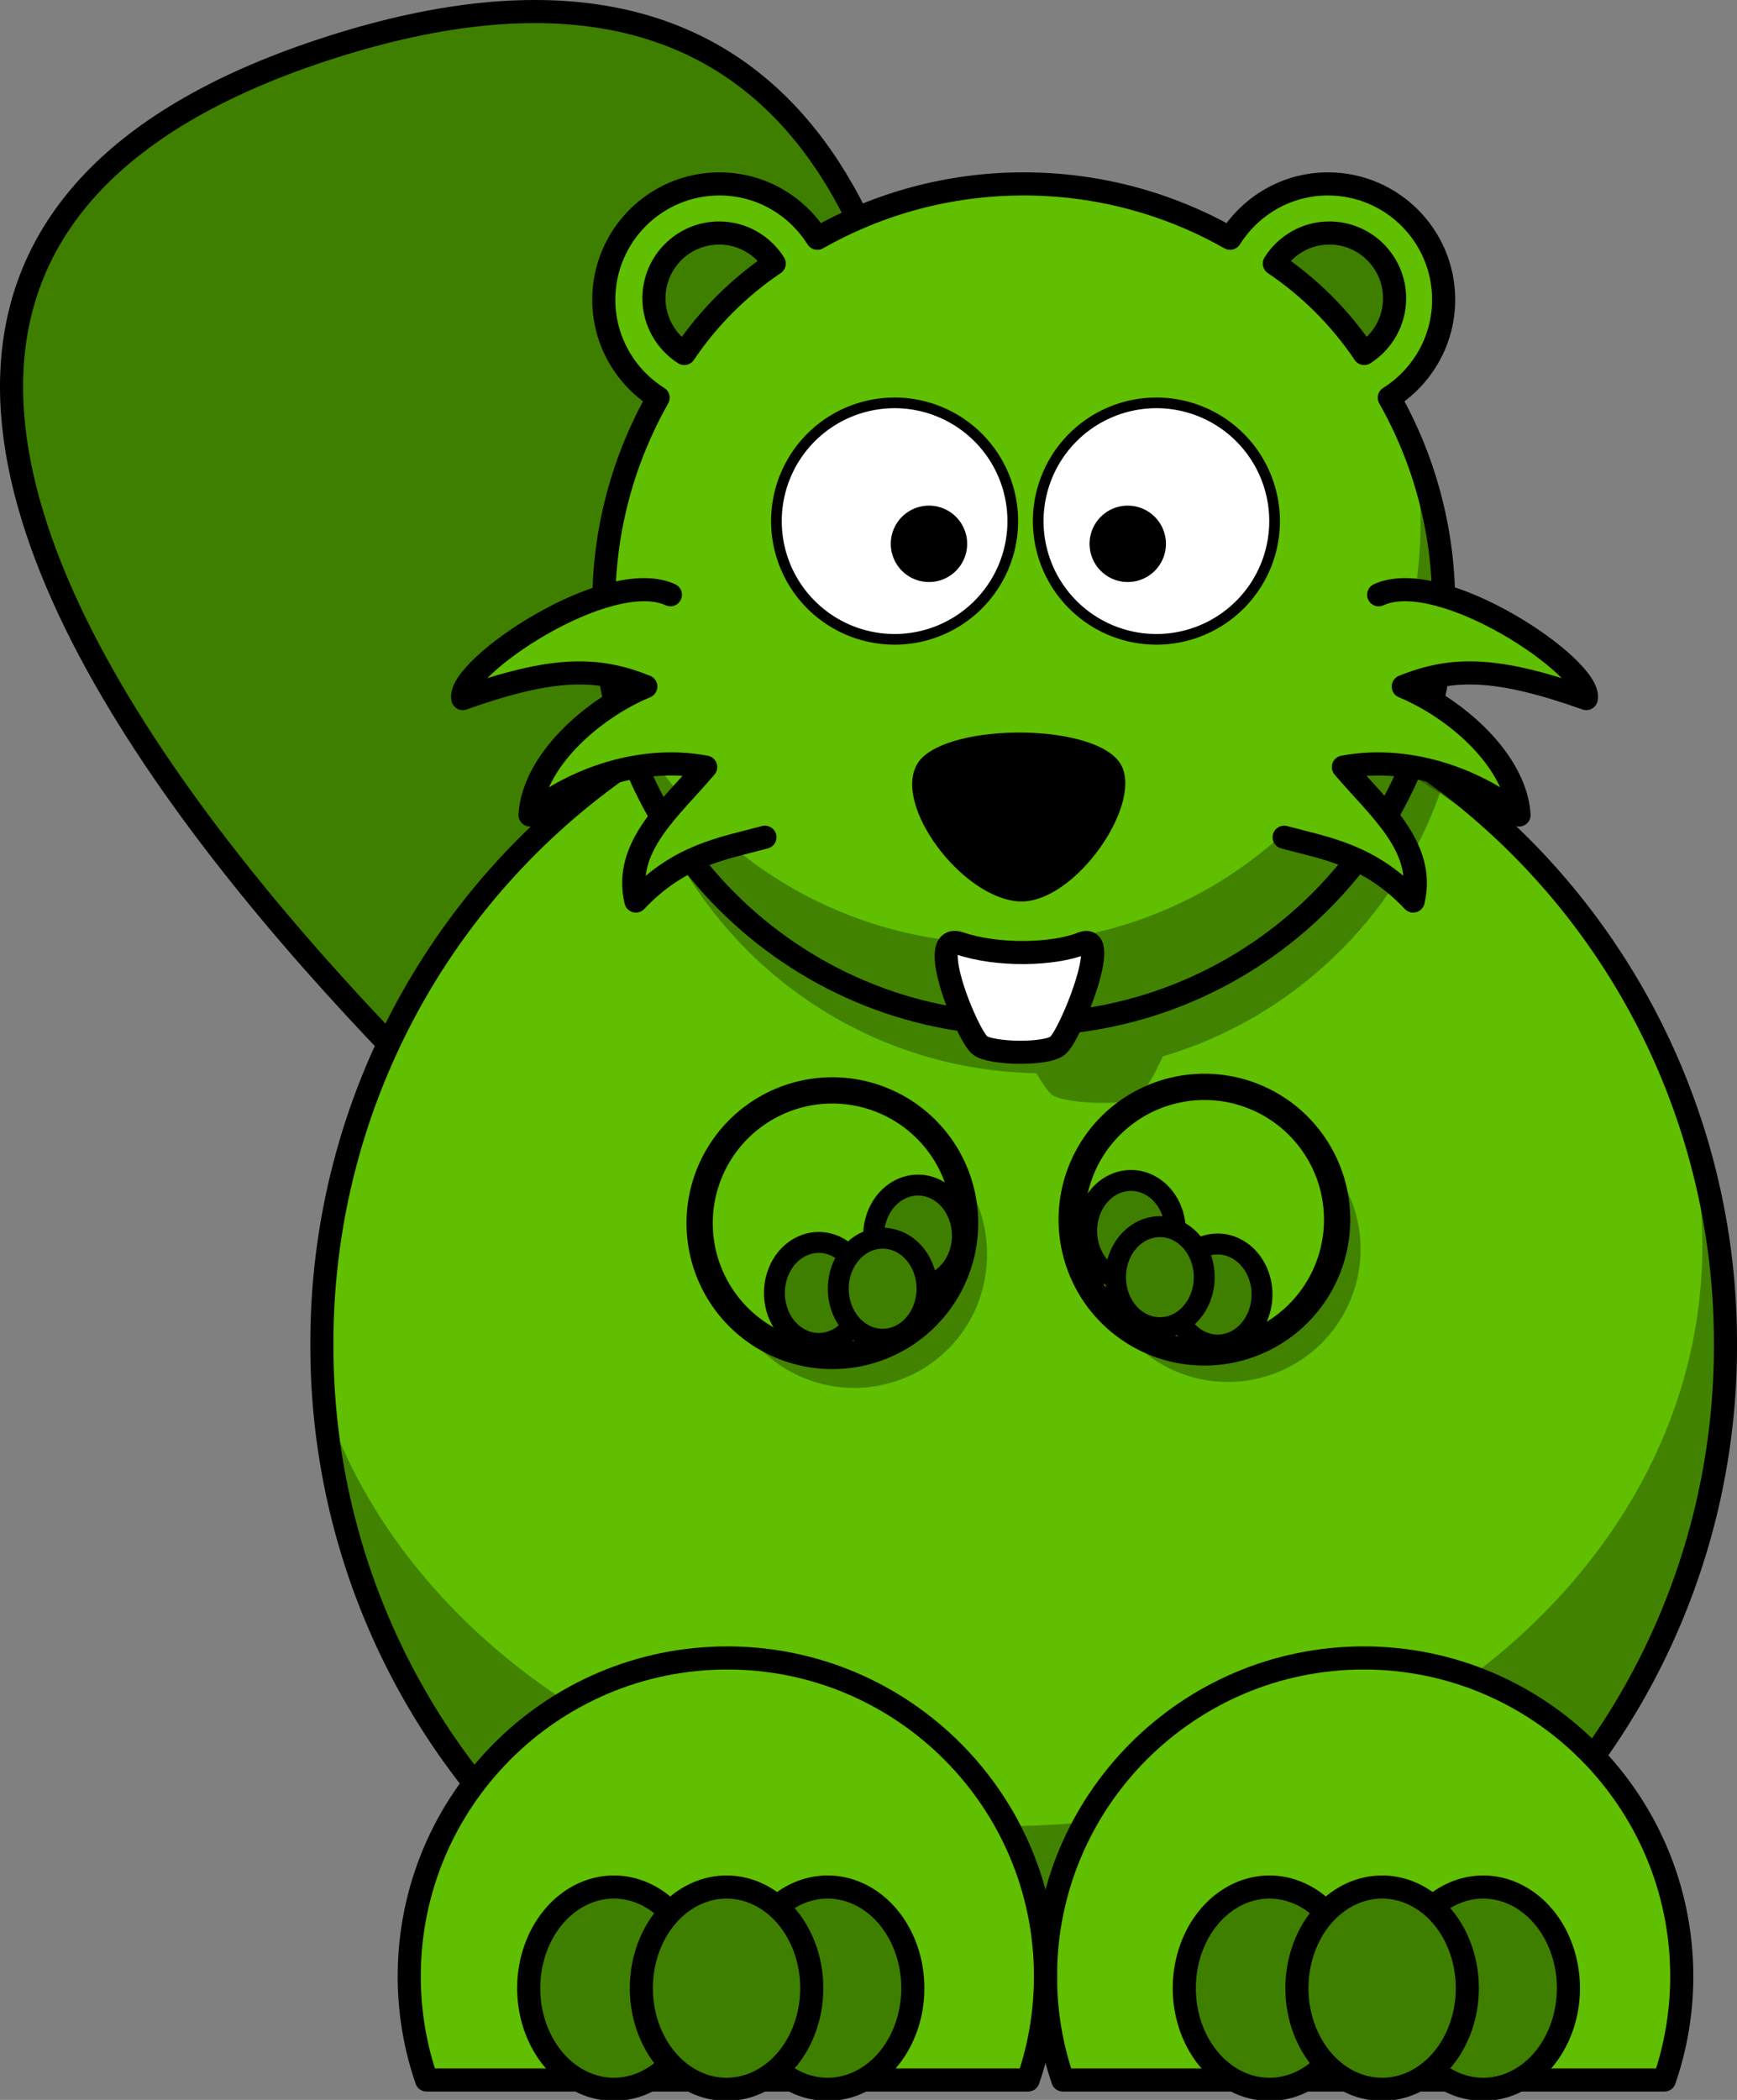 <?xml version="1.0"?><svg width="300.727" height="363.384" xmlns="http://www.w3.org/2000/svg">
 <rect width="100%" height="100%" fill="#808080" stroke="none"/>
 <title>Red Beaver</title>

 <g>
  <title>Layer 1</title>
  <path fill="#3f7f00" fill-rule="evenodd" stroke="#000000" stroke-width="4" stroke-linejoin="round" stroke-miterlimit="4" id="path3223" d="m116.907,226.619c0,0 -212.636,-169.77 -59.397,-218.496c153.442,-48.79 93.338,210.011 93.338,210.011l-33.941,8.485z"/>
  <path fill="#5fbf00" fill-rule="nonzero" stroke="#000000" stroke-width="4" stroke-linecap="round" stroke-linejoin="round" stroke-miterlimit="4" id="path2385" d="m298.727,232.65a121.498,121.498 0 1 1 -242.995,0a121.498,121.498 0 1 1 242.995,0z"/>
  <path fill="#000000" fill-opacity="0.314" fill-rule="nonzero" stroke-width="4" stroke-linecap="round" stroke-linejoin="round" stroke-miterlimit="4" id="path3302" d="m177.219,113.156c-24.505,0 -47.314,7.255 -66.406,19.75c8.539,30.087 35.95,52.243 68.625,52.812c1.08,1.852 2.109,3.321 2.75,3.781c2.014,1.448 12.86,2.005 14.875,0.344c0.988,-0.814 2.787,-3.717 4.25,-7.031c22.476,-6.638 40.432,-23.883 48.094,-45.906c-20.186,-14.939 -45.165,-23.75 -72.188,-23.75z"/>
  <path fill="#000000" fill-opacity="0.314" fill-rule="nonzero" stroke-width="8.548" stroke-linecap="round" stroke-linejoin="round" stroke-miterlimit="4" id="path3242" d="m170.876,217.047a22.978,22.978 0 1 1 -45.955,0a22.978,22.978 0 1 1 45.955,-0z"/>
  <path fill="#000000" fill-opacity="0.314" fill-rule="nonzero" stroke-width="4" stroke-linecap="round" stroke-linejoin="round" stroke-miterlimit="4" id="path3276" d="m177.225,113.154c-12.925,0 -25.375,2.037 -37.062,5.781c10.514,-2.455 21.602,-3.781 33.062,-3.781c31.438,0 60.108,9.878 81.688,26.094c-21.064,-17.541 -48.154,-28.094 -77.688,-28.094zm115.062,82.375c1.594,6.488 2.438,13.187 2.438,20.062c0,55.444 -54.433,100.438 -121.5,100.438c-56.084,0 -103.311,-31.459 -117.281,-74.188c3.724,63.725 56.628,114.312 121.281,114.312c67.067,0 121.5,-54.433 121.5,-121.5c0,-13.683 -2.261,-26.849 -6.438,-39.125z"/>
  <path fill="#5fbf00" fill-rule="nonzero" stroke="#000000" stroke-width="4" stroke-linecap="round" stroke-linejoin="round" stroke-miterlimit="4" id="path2479" d="m124.564,31.824c-11.055,0 -20.031,8.976 -20.031,20.031c0,7.155 3.758,13.426 9.406,16.969c-5.971,10.554 -9.406,22.735 -9.406,35.719c0,40.134 32.553,72.719 72.688,72.719c40.134,0 72.719,-32.584 72.719,-72.719c0,-12.984 -3.435,-25.165 -9.406,-35.719c5.636,-3.545 9.406,-9.824 9.406,-16.969c0,-11.055 -8.976,-20.031 -20.031,-20.031c-7.145,0 -13.392,3.771 -16.938,9.406c-10.56,-5.979 -22.757,-9.406 -35.75,-9.406c-12.99,0 -25.161,3.43 -35.719,9.406c-3.545,-5.636 -9.792,-9.406 -16.938,-9.406z"/>
  <path fill="#5fbf00" fill-rule="nonzero" stroke="#000000" stroke-width="4" stroke-linecap="round" stroke-linejoin="round" stroke-miterlimit="4" id="path3163" d="m236.1,286.904c-30.406,0 -55.094,24.688 -55.094,55.094c0,6.287 1.058,12.308 3,17.938l104.156,0c1.942,-5.629 3,-11.651 3,-17.938c0,-30.406 -24.657,-55.094 -55.062,-55.094z"/>
  <path fill="#5fbf00" fill-rule="nonzero" stroke="#000000" stroke-width="4" stroke-linecap="round" stroke-linejoin="round" stroke-miterlimit="4" id="path3165" d="m125.913,286.904c-30.406,0 -55.062,24.688 -55.062,55.094c0,6.287 1.058,12.308 3,17.938l104.156,0c1.942,-5.629 3,-11.651 3,-17.938c0,-30.406 -24.688,-55.094 -55.094,-55.094z"/>
  <path fill="#ffffff" fill-rule="nonzero" stroke="#000000" stroke-width="1.846" stroke-linecap="round" stroke-linejoin="round" stroke-miterlimit="4" id="path3177" d="m175.341,90.175a20.459,20.459 0 1 1 -40.919,0a20.459,20.459 0 1 1 40.919,0z"/>
  <path fill="#ffffff" fill-rule="nonzero" stroke="#000000" stroke-width="1.846" stroke-linecap="round" stroke-linejoin="round" stroke-miterlimit="4" id="path3179" d="m220.667,90.175a20.459,20.459 0 1 1 -40.919,0a20.459,20.459 0 1 1 40.919,0z"/>
  <path fill="#000000" fill-rule="nonzero" stroke-width="4" stroke-linecap="round" stroke-linejoin="round" stroke-miterlimit="4" id="path3183" d="m201.858,94.108a6.61,6.61 0 1 1 -13.22,0a6.61,6.61 0 1 1 13.22,0z"/>
  <path fill="#000000" fill-rule="evenodd" stroke-width="1px" id="path3192" d="m158.806,132.197c4.141,-6.99 29.553,-7.326 34.868,-0.477c5.047,6.504 -7.58,25.014 -17.434,24.256c-9.825,-0.756 -21.658,-16.65 -17.434,-23.779z"/>
  <path fill="#3f7f00" fill-rule="nonzero" stroke="#000000" stroke-width="4" stroke-linecap="round" stroke-linejoin="round" stroke-miterlimit="4" id="path3220" d="m121.038,344.048a14.75,17.5 0 1 1 -29.5,0a14.75,17.5 0 1 1 29.5,0z"/>
  <path fill="#3f7f00" fill-rule="nonzero" stroke="#000000" stroke-width="4" stroke-linecap="round" stroke-linejoin="round" stroke-miterlimit="4" id="path3224" d="m158.038,344.048a14.75,17.5 0 1 1 -29.5,0a14.75,17.5 0 1 1 29.5,0z"/>
  <path fill="#3f7f00" fill-rule="nonzero" stroke="#000000" stroke-width="4" stroke-linecap="round" stroke-linejoin="round" stroke-miterlimit="4" id="path3222" d="m140.538,344.048a14.75,17.5 0 1 1 -29.5,0a14.75,17.5 0 1 1 29.5,0z"/>
  <path fill="#3f7f00" fill-rule="nonzero" stroke="#000000" stroke-width="4" stroke-linecap="round" stroke-linejoin="round" stroke-miterlimit="4" id="path3226" d="m234.538,344.048a14.75,17.5 0 1 1 -29.5,0a14.75,17.5 0 1 1 29.5,0z"/>
  <path fill="#3f7f00" fill-rule="nonzero" stroke="#000000" stroke-width="4" stroke-linecap="round" stroke-linejoin="round" stroke-miterlimit="4" id="path3228" d="m271.538,344.048a14.75,17.5 0 1 1 -29.5,0a14.75,17.5 0 1 1 29.5,0z"/>
  <path fill="#3f7f00" fill-rule="nonzero" stroke="#000000" stroke-width="4" stroke-linecap="round" stroke-linejoin="round" stroke-miterlimit="4" id="path3230" d="m254.038,344.048a14.75,17.5 0 1 1 -29.5,0a14.75,17.5 0 1 1 29.5,0z"/>
  <path fill="#000000" fill-opacity="0.314" fill-rule="nonzero" stroke-width="8.548" stroke-linecap="round" stroke-linejoin="round" stroke-miterlimit="4" id="path3244" d="m234.773,222.113a22.195,22.195 0 1 1 -44.389,-11.894a22.195,22.195 0 1 1 44.389,11.894z"/>
  <path fill="#5fbf00" fill-rule="nonzero" stroke="#000000" stroke-width="4.548" stroke-linecap="round" stroke-linejoin="round" stroke-miterlimit="4" id="path3159" d="m164.005,200.179a19.899,19.899 0 1 1 -39.798,22.978a19.899,19.899 0 1 1 39.798,-22.978z"/>
  <path fill="#5fbf00" fill-rule="nonzero" stroke="#000000" stroke-width="4.548" stroke-linecap="round" stroke-linejoin="round" stroke-miterlimit="4" id="path3161" d="m224.768,227.305a16.248,16.248 0 1 1 -32.495,-32.495a16.248,16.248 0 1 1 32.495,32.495z"/>
  <path fill="#3f7f00" fill-rule="nonzero" stroke="#000000" stroke-width="3.618" stroke-linecap="round" stroke-linejoin="round" stroke-miterlimit="4" id="path3264" d="m148.606,219.784a6.849,7.794 0 1 1 -13.697,7.908a6.849,7.794 0 1 1 13.697,-7.908z"/>
  <path fill="#3f7f00" fill-rule="nonzero" stroke="#000000" stroke-width="3.618" stroke-linecap="round" stroke-linejoin="round" stroke-miterlimit="4" id="path3266" d="m165.785,209.865a6.849,7.794 0 1 1 -13.697,7.908a6.849,7.794 0 1 1 13.697,-7.908z"/>
  <path fill="#3f7f00" fill-rule="nonzero" stroke="#000000" stroke-width="3.618" stroke-linecap="round" stroke-linejoin="round" stroke-miterlimit="4" id="path3268" d="m159.66,219.057a6.849,7.794 0 1 1 -13.697,7.908a6.849,7.794 0 1 1 13.697,-7.908z"/>
  <path fill="#502d16" fill-rule="nonzero" stroke="#000000" stroke-width="7.618" stroke-linecap="round" stroke-linejoin="round" stroke-miterlimit="4" id="path3270" d="m205.159,220.685"/>
  <path fill="#502d16" fill-rule="nonzero" stroke="#000000" stroke-width="7.618" stroke-linecap="round" stroke-linejoin="round" stroke-miterlimit="4" id="path3272" d="m187.98,210.766"/>
  <path fill="#502d16" fill-rule="nonzero" stroke="#000000" stroke-width="7.618" stroke-linecap="round" stroke-linejoin="round" stroke-miterlimit="4" id="path3274" d="m194.105,219.957"/>
  <path fill="#3f7f00" fill-rule="nonzero" stroke="#000000" stroke-width="4" stroke-linecap="round" stroke-linejoin="round" stroke-miterlimit="4" id="path2483" d="m230.149,40.322c-4.018,0 -7.526,2.116 -9.527,5.279c6.143,4.138 11.433,9.422 15.568,15.568c3.153,-2.004 5.255,-5.542 5.255,-9.552c0,-6.233 -5.062,-11.296 -11.295,-11.296z"/>
  <path fill="#000000" fill-rule="nonzero" stroke-width="4" stroke-linecap="round" stroke-linejoin="round" stroke-miterlimit="4" id="path2515" d="m167.443,94.108a6.61,6.61 0 1 1 -13.22,0a6.61,6.61 0 1 1 13.22,0z"/>
  <path fill="#3f7f00" fill-rule="nonzero" stroke="#000000" stroke-width="4" stroke-linecap="round" stroke-linejoin="round" stroke-miterlimit="4" id="path2523" d="m124.514,40.322c4.018,0 7.526,2.116 9.527,5.279c-6.143,4.138 -11.433,9.422 -15.568,15.568c-3.153,-2.004 -5.255,-5.542 -5.255,-9.552c0,-6.233 5.062,-11.296 11.295,-11.296z"/>
  <path fill="#000000" fill-opacity="0.314" fill-rule="nonzero" stroke-width="4" stroke-linecap="round" stroke-linejoin="round" stroke-miterlimit="4" id="path2525" d="m244.814,77.761c0.742,4.151 1.125,8.417 1.125,12.781c0,40.134 -32.584,72.719 -72.719,72.719c-30.638,0 -56.839,-19.003 -67.531,-45.844c6.082,34 35.792,59.844 71.531,59.844c40.134,0 72.719,-32.584 72.719,-72.719c0,-9.462 -1.824,-18.491 -5.125,-26.781z"/>
  <path fill="#5fbf00" fill-rule="evenodd" stroke="#000000" stroke-width="4" stroke-linecap="round" stroke-linejoin="round" stroke-miterlimit="4" id="path2413" d="m238.688,102.921c10.865,-4.995 37.021,12.72 35.947,17.963c-15.52,-5.503 -23.204,-5.509 -31.69,-2.077c9.296,3.86 19.463,12.901 20.053,22.222c-6.453,-5.43 -18.31,-10.543 -30.418,-8.289c6.076,7.179 14.309,13.78 12.086,23.182c-7.519,-7.968 -14.924,-9.058 -22.343,-11.04"/>
  <path fill="#5fbf00" fill-rule="evenodd" stroke="#000000" stroke-width="4" stroke-linecap="round" stroke-linejoin="round" stroke-miterlimit="4" id="path3197" d="m116.067,102.921c-10.865,-4.995 -37.021,12.72 -35.947,17.963c15.52,-5.503 23.204,-5.509 31.69,-2.077c-9.296,3.86 -19.463,12.901 -20.053,22.222c6.453,-5.43 18.31,-10.543 30.418,-8.289c-6.076,7.179 -14.309,13.78 -12.086,23.182c7.519,-7.968 14.924,-9.058 22.343,-11.04"/>
  <path fill="#ffffff" fill-rule="evenodd" stroke="#000000" stroke-width="4" stroke-linejoin="round" stroke-miterlimit="4" id="path3225" d="m166.162,163.251c6.529,2.227 16.226,1.99 21.213,0c5.118,-2.042 -2.044,15.865 -4.243,17.678c-2.015,1.661 -11.421,1.448 -13.435,0c-2.168,-1.559 -9.643,-19.761 -3.536,-17.678z"/>
  <path id="svg_3" fill="#3f7f00" fill-rule="nonzero" stroke="#000000" stroke-width="3.618" stroke-linecap="round" stroke-linejoin="round" stroke-miterlimit="4" d="m202.66,209.057a6.849,7.794 0 1 1 -13.697,7.908a6.849,7.794 0 1 1 13.697,-7.908z"/>
  <path id="svg_2" fill="#3f7f00" fill-rule="nonzero" stroke="#000000" stroke-width="3.618" stroke-linecap="round" stroke-linejoin="round" stroke-miterlimit="4" d="m217.66,220.057a6.849,7.794 0 1 1 -13.697,7.908a6.849,7.794 0 1 1 13.697,-7.908z"/>
  <path id="svg_1" fill="#3f7f00" fill-rule="nonzero" stroke="#000000" stroke-width="3.618" stroke-linecap="round" stroke-linejoin="round" stroke-miterlimit="4" d="m207.66,217.057a6.849,7.794 0 1 1 -13.697,7.908a6.849,7.794 0 1 1 13.697,-7.908z"/>
 </g>
</svg>